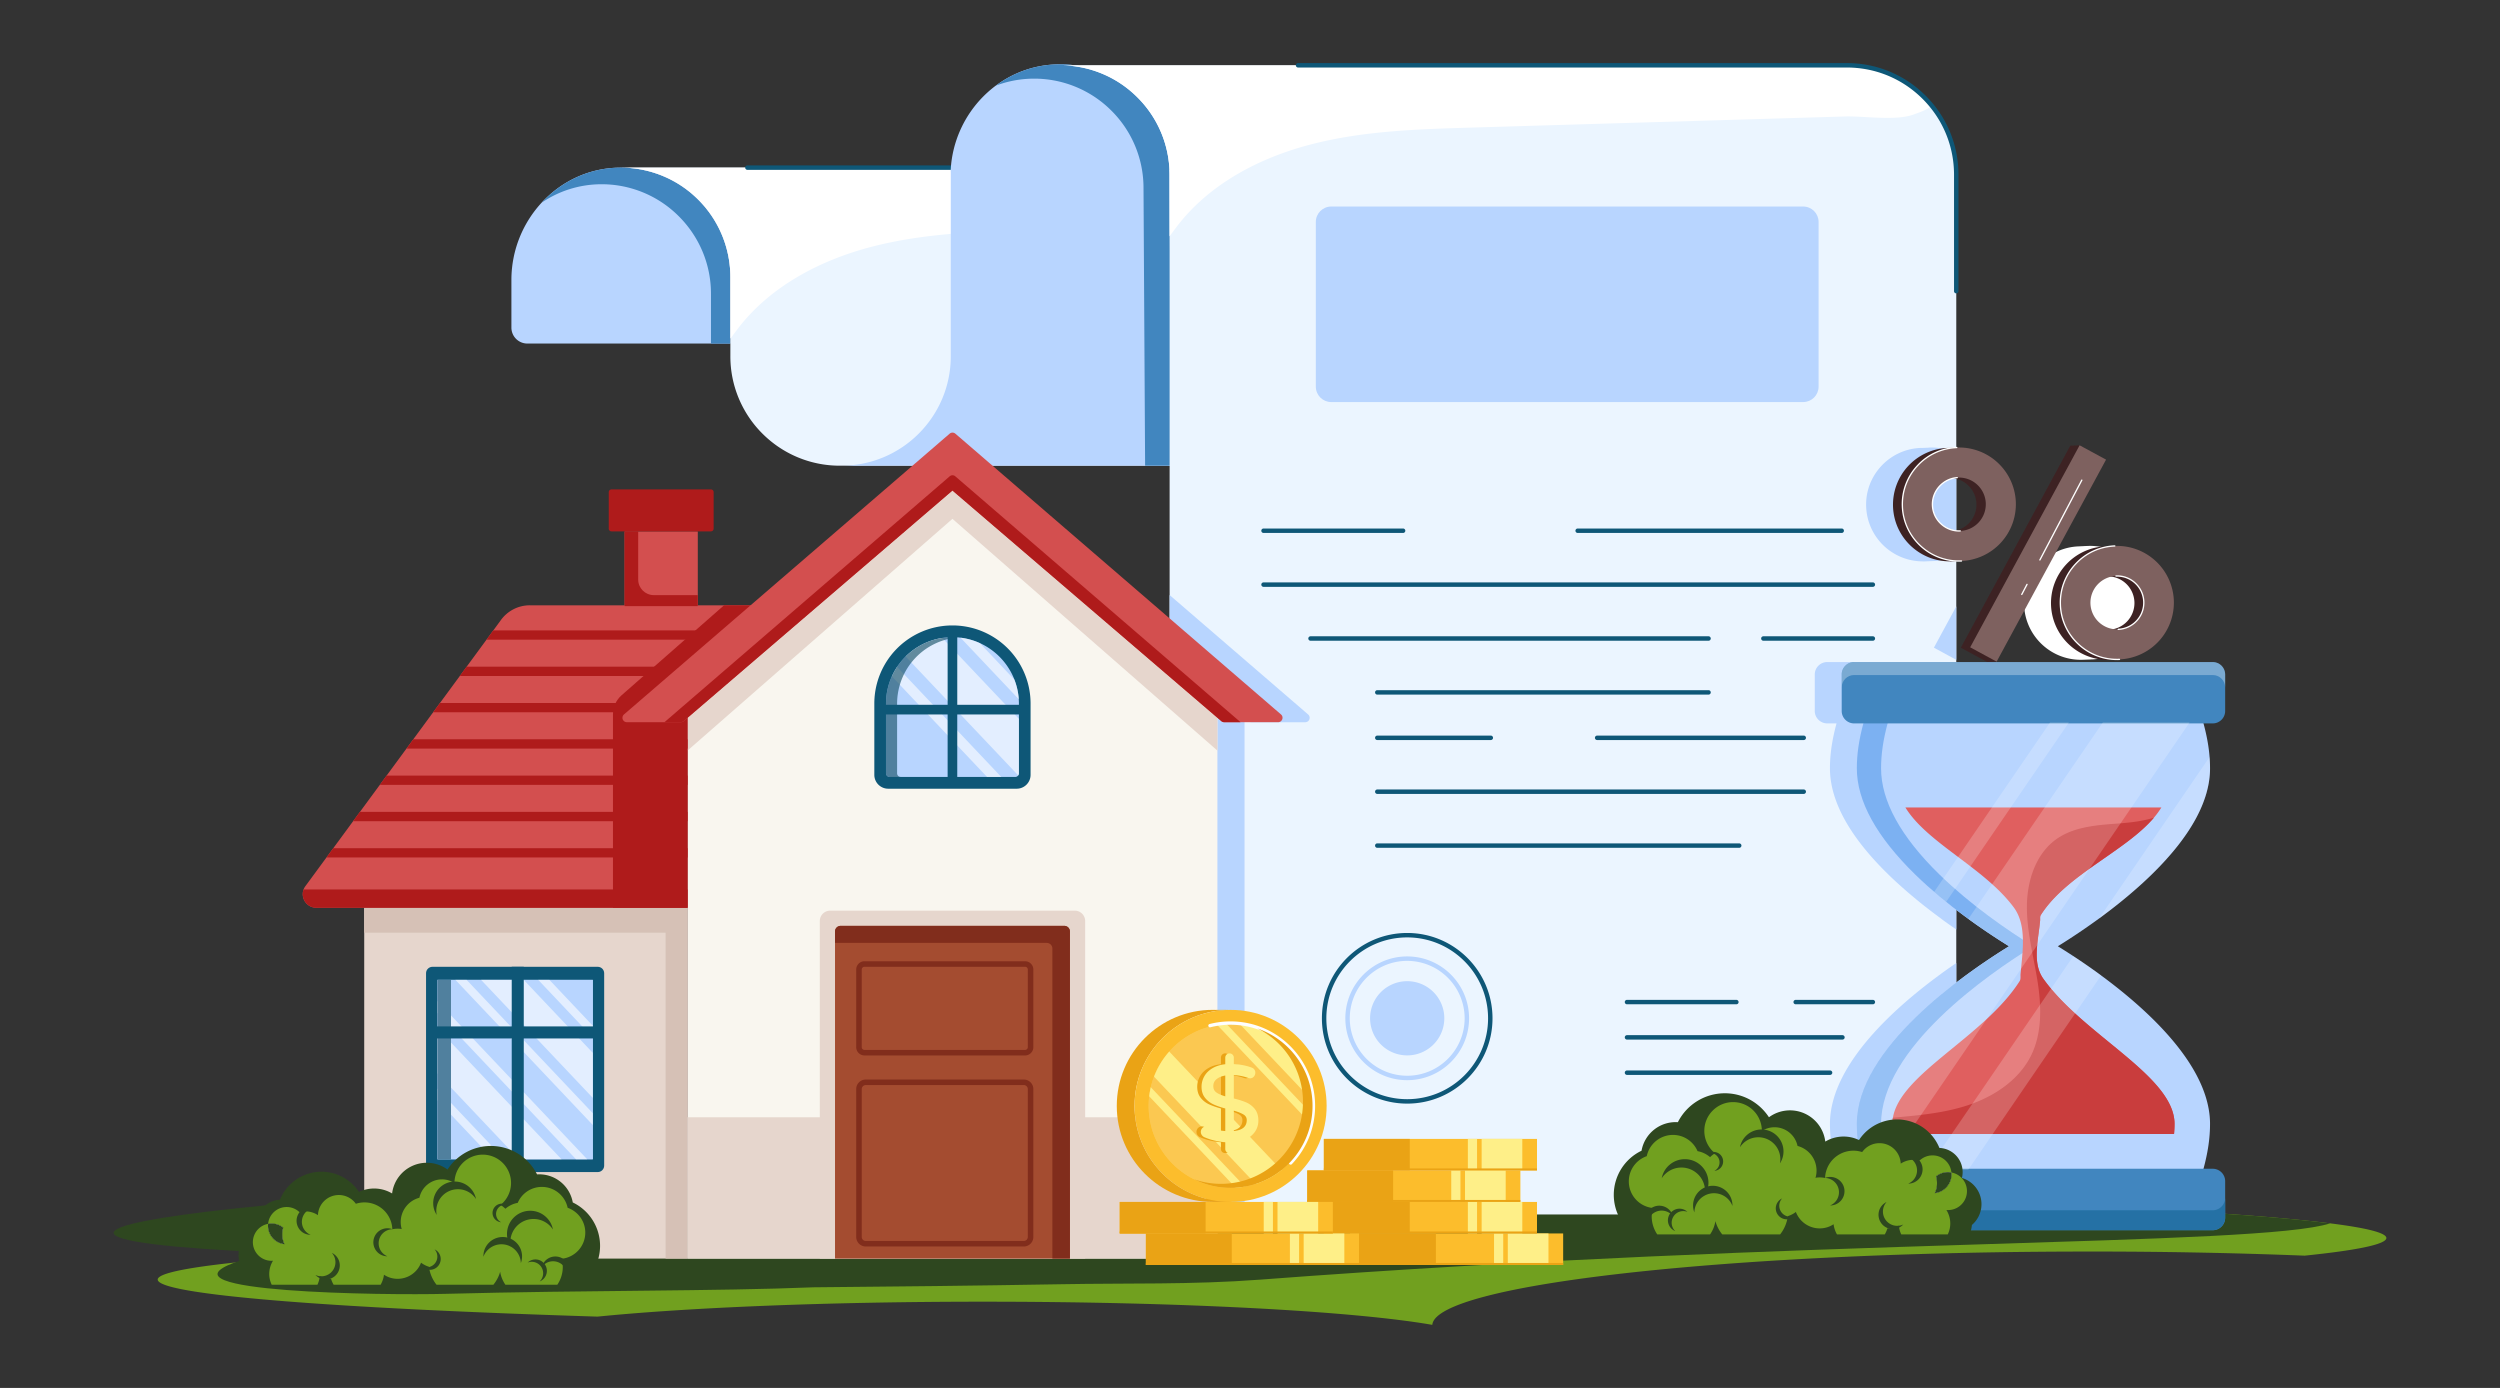 <?xml version="1.0" encoding="utf-8"?>
<svg xmlns="http://www.w3.org/2000/svg" height="156.336" id="Layer_1" style="enable-background:new 0 0 300 280" version="1.1" viewBox="9.2 61.832 281.6 156.336" width="281.6" x="0" y="0">
  <rect x="9.2" y="61.832" width="281.6" height="156.336" fill="#333333" stroke="none"/>
  <style>.st2{fill:#71a01f}.st6{fill:#eaa315}.st7{fill:#fcbd2c}.st8{fill:#af1b1b}.st10{fill:#4186bf}.st11{fill:#0e5777}.st13{fill:#2e471f}.st15{fill:#812d1c}.st16{fill:#fff}.st17{fill:#ebf5ff}.st19{fill:#e6d6cd}.st20{fill:#b8d5ff}.st21{opacity:.6}.st38{fill:#3d2223}.st39{fill:#7e615f}.st42{fill:#d34f4f}.st47{fill:#fbc851}.st48{fill:#feef88}.st67{fill:#0a485e}</style>
  <g id="Interest_Rate">
    <path class="st2" d="M278 201.281c0 .705-3.27 1.378-9.202 1.988a607.537 607.537 0 0 0-24.23-.463c-40.635 0-73.635 3.691-74.035 8.256h-.01c-8.813-1.536-28.132-2.608-50.542-2.608-17.594 0-33.284.662-43.475 1.682-30.045-.946-49.542-2.46-49.542-4.175 0-.673 3.07-1.314 8.655-1.914 2.492-.262 5.479-.515 8.918-.757-18.562-3.944 12.262-5.174 19.854-5.174 16.133 0 30.687-1.714 41.835-1.556 8.802-.158 18.172-.295 27.952-.379 7.256-.053 14.734-.074 22.379-.074 7.582 0 15.007.032 22.2.084 27.584.221 51.898.831 69.555 1.704 10.254.494 18.267 1.083 23.368 1.735 4.101.515 6.32 1.073 6.32 1.651z"/>
    <path class="st13" d="M271.68 199.63c-8.035 2.598-58.913 1.662-120.539 6.341-7.624.58-15.112.38-22.358.516-9.77.168-19.14.273-27.931.347-11.137.452-25.345.315-41.466.736-6.878.18-32.885-.147-23.767-3.523.925-.347 2.219-.725 3.933-1.135C28.404 202.428 22 201.67 22 200.703c0-1.714 19.476-3.733 49.49-5.469 10.18.758 25.86 1.01 43.433.547 22.389-.578 41.687-2.155 50.5-3.922h.01c.147 1.735 5.058 3.228 13.324 4.332 13.366 1.82 35.545 2.64 60.637 1.988 3.019-.074 5.995-.178 8.918-.284 10.254.494 18.267 1.083 23.368 1.735z"/>
    <path class="st20" d="M66.805 98.735v-5.37c0-6.793 5.358-12.551 12.15-12.649a12.287 12.287 0 0 1 8.902 3.612 12.285 12.285 0 0 1 3.613 8.72v7.482H68.6a1.796 1.796 0 0 1-1.795-1.795z"/>
    <path class="st10" d="M91.47 93.048v7.485h-2.186V94.92c0-3.405-1.38-6.483-3.612-8.715a12.274 12.274 0 0 0-8.902-3.618c-2.419.04-4.657.793-6.536 2.059 2.192-2.372 5.27-3.878 8.722-3.932a12.317 12.317 0 0 1 8.902 3.612 12.31 12.31 0 0 1 3.611 8.722z"/>
    <path class="st17" d="M180.084 93.048v21.24h-76.281c-3.405 0-6.49-1.38-8.722-3.612a12.286 12.286 0 0 1-3.612-8.722v-8.906a12.31 12.31 0 0 0-3.611-8.722 12.298 12.298 0 0 0-8.722-3.612h88.62c3.399 0 6.49 1.38 8.716 3.612a12.31 12.31 0 0 1 3.612 8.722z"/>
    <path class="st16" d="M177.249 85.18c-.133.46-1.303.832-1.95 1.071-2.018.753-5.583.16-7.762.227l-7.396.22c-11.561.346-23.115.686-34.67 1.033-6.043.18-12.14.366-17.99 1.872-5.857 1.506-11.52 4.464-15.185 9.269-.274.36-.547.733-.827 1.106v-6.93a12.31 12.31 0 0 0-3.611-8.722 12.298 12.298 0 0 0-8.722-3.612h87.815c3.404 0 7.273 1.368 9.505 3.6.273.273.54.566.793.866z"/>
    <path class="st11" d="M178.49 87.231a.25.25 0 0 1-.217-.127 12.182 12.182 0 0 0-1.978-2.601 11.973 11.973 0 0 0-8.538-3.538H93.39a.25.25 0 0 1 0-.5h74.368c3.365 0 6.524 1.308 8.892 3.684.806.809 1.5 1.72 2.06 2.71a.25.25 0 0 1-.218.372z"/>
    <path class="st20" d="M140.935 81.408v32.88h-36.97c6.814 0 12.332-5.523 12.332-12.333V81.408c0-.146-.005-.292-.01-.438.348-6.436 5.519-11.744 12.028-11.89a12.275 12.275 0 0 1 9.007 3.609 12.285 12.285 0 0 1 3.613 8.72z"/>
    <path class="st10" d="M134.395 74.303a12.253 12.253 0 0 1 3.61 8.71l.18 31.275h2.936l-.18-32.884a12.24 12.24 0 0 0-3.622-8.71 12.22 12.22 0 0 0-9.007-3.61 11.953 11.953 0 0 0-6.924 2.39 12.123 12.123 0 0 1 4-.78 12.287 12.287 0 0 1 9.007 3.609z"/>
    <path class="st17" d="M229.555 81.526v117.1h-88.61v-117.1c0-3.42-1.39-6.5-3.63-8.72a12.222 12.222 0 0 0-8.71-3.61h88.61c3.41 0 6.49 1.37 8.73 3.61.27.27.54.57.79.86 1.76 2.13 2.82 4.87 2.82 7.86z"/>
    <path class="st20" d="M229.555 112.856v11.56c-.71.34-1.51.55-2.35.6l-1.36.06-.02-.01a6.396 6.396 0 0 1-6.42-6.13c-.15-3.52 2.6-6.5 6.12-6.65h.25l.71-.03c.03-.01.06-.01.09-.01h.1l.11-.01v.01c.99-.01 1.93.21 2.77.61zM229.555 130.136v6.02l-2.52-1.37zM229.555 136.406v30.12c-.54-.37-1.1-.76-1.67-1.18v-.01c-.82-.6-1.66-1.24-2.5-1.92-.03-.03-.06-.06-.1-.08-.37-.31-.75-.62-1.12-.94-.05-.04-.09-.07-.13-.11-.72-.63-1.44-1.27-2.13-1.95-4.37-4.26-6.58-8.29-6.58-11.96 0-1.56.23-3.17.74-5.06h-1.05c-.76 0-1.4-.62-1.4-1.4v-4.11c0-.78.64-1.4 1.4-1.4h14.54zM229.555 170.306v28.32h-15.94v-3.75c0-.77.64-1.4 1.4-1.4h1.05c-.51-1.88-.74-3.49-.74-5.04 0-7.15 8.44-14.16 14.23-18.13z"/>
    <path class="st16" d="M244.325 123.326v.01c.02 0 .03-.01.05-.01a6.41 6.41 0 0 1 6.66 6.13c.14 3.52-2.61 6.5-6.13 6.65h-.2v.01l-.85.03c-3.53.15-6.51-2.6-6.66-6.12-.14-3.52 2.61-6.51 6.13-6.65l1-.05z"/>
    <path class="st20" d="M156.215 143.186h-6.06a.51.51 0 0 1-.32-.12l-.45-.38v55.94h-8.44v-69.77l15.6 13.45a.5.5 0 0 1-.33.88z"/>
    <path class="st16" d="M226.717 73.654c-.133.46-1.303.831-1.95 1.071-2.018.753-5.583.16-7.762.227l-7.396.22c-11.561.346-23.115.686-34.67 1.032-6.043.18-12.14.367-17.99 1.873-5.857 1.505-11.52 4.464-15.186 9.268-.273.36-.546.733-.826 1.106v-6.93a12.31 12.31 0 0 0-3.611-8.722 12.298 12.298 0 0 0-8.722-3.611h87.814c3.405 0 7.274 1.367 9.506 3.6.273.273.54.566.793.866z"/>
    <path class="st11" d="M229.552 94.877a.25.25 0 0 1-.25-.25V81.52c0-3.228-1.257-6.263-3.538-8.545s-5.316-3.538-8.546-3.538h-61.803a.25.25 0 0 1 0-.5h61.803c3.363 0 6.524 1.309 8.9 3.685s3.684 5.536 3.684 8.898v13.106a.25.25 0 0 1-.25.25z"/>
    <path class="st20" d="M214.046 86.833v18.549c0 .96-.778 1.738-1.738 1.738h-53.156c-.96 0-1.738-.778-1.738-1.738V86.833c0-.96.779-1.738 1.738-1.738h53.156c.96 0 1.738.778 1.738 1.738z"/>
    <path class="st11" d="M216.65 121.864h-29.741a.25.25 0 0 1 0-.5h29.74a.25.25 0 0 1 0 .5zM167.245 121.864h-15.72a.25.25 0 0 1 0-.5h15.72a.25.25 0 0 1 0 .5zM220.159 127.934h-68.634a.25.25 0 0 1 0-.5h68.634a.25.25 0 0 1 0 .5zM220.159 134.004h-12.332a.25.25 0 0 1 0-.5h12.332a.25.25 0 0 1 0 .5zM201.649 134.004h-44.83a.25.25 0 0 1 0-.5h44.83a.25.25 0 0 1 0 .5zM201.649 140.074h-37.31a.25.25 0 0 1 0-.5h37.31a.25.25 0 0 1 0 .5zM212.374 145.19h-23.271a.25.25 0 0 1 0-.5h23.271a.25.25 0 0 1 0 .5zM177.124 145.19h-12.786a.25.25 0 0 1 0-.5h12.786a.25.25 0 0 1 0 .5zM212.374 151.26h-48.036a.25.25 0 0 1 0-.5h48.036a.25.25 0 0 1 0 .5zM205.105 157.33h-40.767a.25.25 0 0 1 0-.5h40.767a.25.25 0 0 1 0 .5zM220.159 174.956h-8.692a.25.25 0 0 1 0-.5h8.692a.25.25 0 0 1 0 .5zM204.784 174.956h-12.318a.25.25 0 0 1 0-.5h12.318a.25.25 0 0 1 0 .5zM216.732 178.932h-24.266a.25.25 0 0 1 0-.5h24.266a.25.25 0 0 1 0 .5zM215.34 182.91h-22.874a.25.25 0 0 1 0-.5h22.874a.25.25 0 0 1 0 .5zM167.707 186.143c-5.298 0-9.607-4.31-9.607-9.607 0-5.302 4.31-9.614 9.607-9.614s9.609 4.312 9.609 9.614c0 5.298-4.31 9.607-9.609 9.607zm0-18.721c-5.021 0-9.107 4.088-9.107 9.114 0 5.021 4.086 9.107 9.107 9.107 5.023 0 9.109-4.086 9.109-9.107 0-5.026-4.086-9.114-9.109-9.114z"/>
    <path class="st20" d="M167.705 183.503c-3.841 0-6.966-3.125-6.966-6.966 0-3.845 3.125-6.973 6.966-6.973 3.844 0 6.972 3.128 6.972 6.973 0 3.84-3.128 6.966-6.972 6.966zm0-13.439c-3.565 0-6.466 2.904-6.466 6.473a6.474 6.474 0 0 0 6.466 6.466c3.569 0 6.472-2.9 6.472-6.466a6.48 6.48 0 0 0-6.472-6.473z"/>
    <path class="st20" d="M171.887 176.535a4.18 4.18 0 1 1-8.36-.005 4.18 4.18 0 0 1 8.36.005zM258.138 188.431c0 1.575-.233 3.205-.755 5.124l-.01.038h-38.255l-.009-.038c-.522-1.919-.755-3.55-.755-5.124 0-8.497 11.935-16.799 17.144-20.013-2.889-1.79-7.044-4.64-10.566-8.078-4.37-4.267-6.578-8.292-6.578-11.963 0-1.584.233-3.214.755-5.133l.01-.038h38.255l.01.038c.521 1.919.754 3.549.754 5.133 0 3.67-2.208 7.696-6.578 11.963-3.522 3.438-7.677 6.289-10.565 8.078 5.208 3.214 17.143 11.516 17.143 20.013z"/>
    <path d="M221.084 188.431c0 1.575.233 3.205.755 5.124l.01.038h-2.73l-.01-.038c-.522-1.919-.755-3.55-.755-5.124 0-8.497 11.935-16.799 17.144-20.013-2.889-1.79-7.044-4.64-10.566-8.078-4.37-4.267-6.578-8.292-6.578-11.963 0-1.584.233-3.214.755-5.133l.01-.038h2.73l-.01.038c-.522 1.919-.755 3.549-.755 5.133 0 3.67 2.208 7.696 6.578 11.963 3.522 3.438 7.677 6.289 10.566 8.078-5.209 3.214-17.144 11.516-17.144 20.013z" style="fill:#7cb1f2"/>
    <path class="st10" d="M259.843 137.802v4.118c0 .774-.634 1.398-1.398 1.398h-40.398a1.402 1.402 0 0 1-1.398-1.398v-4.118c0-.773.634-1.397 1.398-1.397h40.398c.764 0 1.398.624 1.398 1.397z"/>
    <path class="st16" d="M259.843 137.802v1.463c0-.773-.634-1.397-1.398-1.397h-40.398c-.764 0-1.398.624-1.398 1.397v-1.463c0-.773.634-1.397 1.398-1.397h40.398c.764 0 1.398.624 1.398 1.397z" style="opacity:.3"/>
    <path class="st10" d="M259.843 194.878v4.118a1.41 1.41 0 0 1-1.398 1.407h-40.398a1.41 1.41 0 0 1-1.398-1.407v-4.118c0-.773.634-1.397 1.398-1.397h40.398c.764 0 1.398.624 1.398 1.397z"/>
    <path d="M259.843 196.75v2.246a1.41 1.41 0 0 1-1.398 1.407h-40.398a1.41 1.41 0 0 1-1.398-1.407v-2.245a1.41 1.41 0 0 0 1.398 1.407h40.398a1.41 1.41 0 0 0 1.398-1.407z" style="fill:#2571a5"/>
    <path d="M254.141 188.431c0 .373-.019.745-.056 1.136h-31.668a9.502 9.502 0 0 1-.066-1.136c0-.233.019-.466.066-.699.829-4.957 10.295-9.121 14.273-15.382.15-.224.084-.522.103-.792.223-2.534.745-5.506-.783-7.547-3.317-4.444-9.736-7.22-12.187-11.227h28.837a9.459 9.459 0 0 1-.839 1.146c-3.205 3.783-9.904 6.466-12.746 10.976-.111.167-.056.4-.074.596-.196 2.199-.922 4.78.354 6.568 4.537 6.383 14.786 10.966 14.786 16.361z" style="fill:#e05f5f"/>
    <path d="M254.141 188.431c0 .373-.019.745-.056 1.136h-31.668a9.502 9.502 0 0 1-.066-1.136c0-.233.019-.466.066-.699 2.618-.242 5.236-.466 7.751-1.193 3.252-.931 6.401-2.87 7.864-5.916 1.22-2.562 1.109-5.553.661-8.357-.456-2.805-1.21-5.59-1.183-8.423.037-2.842 1.016-5.86 3.336-7.5 1.78-1.258 4.052-1.528 6.223-1.696 1.603-.12 3.243-.233 4.752-.717-3.205 3.783-9.904 6.466-12.746 10.976-.111.167-.056.4-.074.596-.196 2.199-.922 4.78.354 6.568 4.537 6.383 14.786 10.966 14.786 16.361z" style="fill:#c93d3d"/>
    <g style="opacity:.2">
      <path class="st16" d="m242.243 143.206-13.826 20.209a30.12 30.12 0 0 1-1.351-1.128l13.053-19.08h2.124zM245.867 171.707l-14.963 21.886h-4.62l16.453-24.057a63.72 63.72 0 0 1 3.13 2.17zM258.138 148.377c0 3.67-2.208 7.696-6.578 11.963-1.891 1.845-3.96 3.512-5.916 4.947l12.438-18.177c.037.429.056.848.056 1.267zM255.837 143.206l-34.473 50.387h-2.246l-.009-.038c-.522-1.919-.755-3.55-.755-5.124 0-8.497 11.935-16.799 17.144-20.013a71.778 71.778 0 0 1-4.584-3.075l15.15-22.137h9.773z"/>
    </g>
    <path d="M146.328 141.008v62.588H86.636v-62.588l29.85-26.22z" style="fill:#f9f6ef"/>
    <path class="st19" d="M146.33 141.008v5.374l-29.846-26.108-29.845 26.108v-5.374l29.845-26.222zM50.225 164.081h36.418v39.517H50.225z"/>
    <path d="M86.639 164.077v39.52h-2.466v-36.706h-33.95v-2.814z" style="fill:#d6c1b6"/>
    <path class="st42" d="m99.148 130.013-12.506 10.982v23.084H44.83c-1.255 0-1.975-1.426-1.23-2.432l6.074-8.27 15.964-21.724a4.02 4.02 0 0 1 3.242-1.64h30.268z"/>
    <path class="st8" d="M86.639 157.375v1.045h-40.67l.772-1.045zM86.639 153.281v1.054H48.972l.771-1.054zM86.639 149.196v1.045H51.983l.763-1.045zM86.639 145.102v1.054H54.986l.772-1.054zM86.639 141.017v1.045h-28.65l.771-1.045zM91.279 136.923l-1.196 1.054H60.991l.772-1.054zM95.928 132.838l-1.186 1.045h-30.74l.763-1.045zM43.398 162.019c-.36.955.328 2.061 1.433 2.061h41.812v-2.061H43.398z"/>
    <path class="st8" d="M99.147 130.015 86.64 140.998v23.079h-8.396v-21.782c0-.824.355-1.608.975-2.152l11.534-10.128h8.395z"/>
    <path class="st42" d="M79.554 121.686H87.8v8.425h-8.246z"/>
    <path class="st8" d="M87.796 128.866v1.243h-8.245v-8.424h1.535v5.425c0 .97.786 1.756 1.756 1.756h4.954z"/>
    <path class="st8" d="M89.585 121.38v-4.113a.307.307 0 0 0-.307-.307H78.077a.307.307 0 0 0-.307.307v4.112c0 .17.137.307.307.307h11.2c.17 0 .308-.137.308-.307z"/>
    <path class="st42" d="M153.163 143.182h-6.061a.512.512 0 0 1-.32-.113l-30.298-25.986-30.288 25.986a.519.519 0 0 1-.33.113h-6.051a.498.498 0 0 1-.33-.875l36.68-31.625a.5.5 0 0 1 .649 0l36.678 31.625c.349.3.132.875-.33.875z"/>
    <path class="st8" d="M148.937 143.182h-1.835a.512.512 0 0 1-.32-.113l-30.298-25.986-30.288 25.986a.519.519 0 0 1-.33.113h-1.825l32.123-27.69a.479.479 0 0 1 .65 0l32.123 27.69z"/>
    <path class="st19" d="M86.639 187.682h59.691v15.916H86.639z"/>
    <path class="st19" d="M101.543 165.577v38.02h29.89v-38.02c0-.643-.526-1.17-1.17-1.17h-27.55a1.17 1.17 0 0 0-1.17 1.17z"/>
    <path d="M103.256 166.754v36.844h26.462v-36.844a.632.632 0 0 0-.632-.632h-25.198a.632.632 0 0 0-.632.632z" style="fill:#a44c30"/>
    <path class="st15" d="M103.257 166.756v1.284h23.847c.349 0 .636.286.636.635v34.92h1.975v-36.839a.633.633 0 0 0-.63-.636h-25.199a.633.633 0 0 0-.63.636z"/>
    <path class="st15" d="M105.643 179.786v-8.748c0-.514.419-.932.933-.932h18.088c.514 0 .932.418.932.932v8.748a.934.934 0 0 1-.932.932h-18.088a.934.934 0 0 1-.933-.932zm.933-9.057a.31.31 0 0 0-.31.31v8.747c0 .17.14.309.31.309h18.088a.31.31 0 0 0 .309-.31v-8.747a.31.31 0 0 0-.31-.309h-18.087zM105.643 201.162v-16.656c0-.593.482-1.075 1.075-1.075h17.803c.593 0 1.075.482 1.075 1.075v16.656c0 .593-.482 1.075-1.075 1.075h-17.803a1.076 1.076 0 0 1-1.075-1.075zm1.075-17.108a.452.452 0 0 0-.451.452v16.656c0 .25.202.452.451.452h17.803a.452.452 0 0 0 .452-.452v-16.656a.452.452 0 0 0-.452-.452h-17.803z"/>
    <path class="st11" d="M107.684 141.081v8.029c0 .863.7 1.562 1.562 1.562h14.476c.863 0 1.562-.7 1.562-1.562v-8.029a8.8 8.8 0 1 0-17.6 0z"/>
    <path class="st20" d="M123.557 149.349a.414.414 0 0 0 .413-.413v-7.846c0-4.128-3.358-7.486-7.486-7.486s-7.486 3.358-7.486 7.486v7.846c0 .228.186.413.414.413h14.145z"/>
    <g class="st21">
      <path class="st16" d="m117.397 133.664 6.56 6.93a7.435 7.435 0 0 0-.497-2.203l-.007-.014-3.874-4.098a7.384 7.384 0 0 0-2.182-.615zM109.663 138.02l10.72 11.33h1.602l-11.735-12.4c-.224.343-.42.7-.587 1.07zM111.215 135.783l12.679 13.392a.419.419 0 0 0 .077-.238v-6.133l-8.63-9.112a7.465 7.465 0 0 0-4.126 2.09z"/>
    </g>
    <g class="st21">
      <path class="st67" d="M108.998 141.09v7.847c0 .224.189.413.413.413h1.252a.413.413 0 0 1-.413-.413v-7.846a7.486 7.486 0 0 1 6.86-7.455 6.311 6.311 0 0 0-.629-.028c-4.126 0-7.483 3.357-7.483 7.483z"/>
    </g>
    <path class="st11" d="M108.233 141.223h7.709v-8.155h1.085v8.155h7.709v1.085h-7.71v8.155h-1.084v-8.155h-7.71zM57.19 171.456v21.673c0 .4.325.725.725.725H76.53c.4 0 .724-.325.724-.725v-21.673c0-.4-.324-.724-.724-.724H57.915c-.4 0-.725.324-.725.724z"/>
    <path class="st20" d="M58.47 172.205h17.505v20.207H58.47z"/>
    <path class="st20" d="M58.468 172.206h17.504v20.208H58.468z"/>
    <g class="st21">
      <path class="st16" d="M58.468 174.586v1.334l15.616 16.494h1.259zM58.468 184.444v1.327l6.288 6.643h1.259zM69.828 172.206l6.144 6.493v-1.327l-4.885-5.166zM60.5 172.206l15.472 16.345v-1.328L61.76 172.206zM63.391 172.206l12.581 13.291v-5.072l-7.777-8.22zM58.468 177.64v5.078l9.18 9.696h4.803z"/>
      <path class="st67" d="M58.468 172.206H60v20.208h-1.532z"/>
    </g>
    <path class="st11" d="M66.841 170.729h1.356v22.944h-1.356z"/>
    <path class="st11" d="M57.886 177.447h19.268v1.356H57.886z"/>
    <path class="st13" d="M37.13 205.497c.035.366.12.717.244 1.048h18.93c.037-.11.084-.213.112-.326h.047c.35 0 .692-.038 1.017-.11.081.151.175.294.272.436H74.55a5.408 5.408 0 0 0 2.242-4.383 5.424 5.424 0 0 0-3.075-4.886 3.837 3.837 0 0 0-4.023-3.16 5.824 5.824 0 0 0-5.202-3.203 5.827 5.827 0 0 0-4.885 2.657 3.938 3.938 0 0 0-6.24 2.695 3.951 3.951 0 0 0-3.732-.171 5.05 5.05 0 0 0-8.904.876 2.678 2.678 0 0 0-2.495 3.322 3.028 3.028 0 0 0-1.106 5.205z"/>
    <path class="st2" d="M55.515 201.778v.034c0 1.273.846 2.353 2.003 2.708.097.76.4 1.454.853 2.025h6.406c.344-.43.613-.924.762-1.47.08.542.293 1.037.589 1.47h5.847a3.531 3.531 0 0 0 .49-2.927 2.958 2.958 0 0 0 2.661-2.946c0-1.29-.828-2.392-1.986-2.793a2.968 2.968 0 0 0-2.904-2.353 2.951 2.951 0 0 0-2.72 1.797 2.92 2.92 0 0 0-1.388.662 3.63 3.63 0 0 0-.547-.43 3.169 3.169 0 0 0 1.183-2.478 3.19 3.19 0 0 0-3.19-3.186 3.188 3.188 0 0 0-3.182 3.186v.017a2.567 2.567 0 0 0-1.409-.418 2.605 2.605 0 0 0-2.541 2.07 2.824 2.824 0 0 0-2.105 2.734c0 .948.465 1.785 1.178 2.298z"/>
    <path class="st16" d="M41.247 201.979a2.093 2.093 0 0 1-1.85-2.294 2.086 2.086 0 0 1 1.708.431 2.579 2.579 0 0 0 .142 1.863z"/>
    <path class="st2" d="M39.782 203.849c.06 0 .116-.004.171-.009-.27.436-.427.949-.427 1.495 0 .434.104.841.278 1.21h5.15c.142-.301.236-.628.265-.975.384.188.816.295 1.268.299.067.24.171.463.291.676h5.295c.193-.342.328-.721.376-1.129.444.295.97.462 1.542.462a2.823 2.823 0 1 0-.598-5.582 3.138 3.138 0 0 0-4.109-2.87 2.352 2.352 0 0 0-1.917-.987 2.352 2.352 0 0 0-2.353 2.268 2.595 2.595 0 0 0-2.084-.342 2.1 2.1 0 0 0-3.532 1.32 2.085 2.085 0 0 1 1.708.431 2.582 2.582 0 0 0 .141 1.862 2.092 2.092 0 0 1-1.85-2.293 2.1 2.1 0 0 0 .385 4.164z"/>
    <path class="st13" d="M41.247 201.979a2.093 2.093 0 0 1-1.85-2.294 2.086 2.086 0 0 1 1.708.431 2.579 2.579 0 0 0 .142 1.863zM71.483 200.326a2.596 2.596 0 0 0-2.186-1.187 2.614 2.614 0 0 0-2.614 2.613c0 .171.017.333.051.496a2.58 2.58 0 0 1-.427-1.423 2.614 2.614 0 0 1 2.614-2.613c1.273 0 2.332.91 2.562 2.114z"/>
    <path class="st13" d="M67.869 204.111a2.183 2.183 0 0 0-4.037-1.092 1.986 1.986 0 0 0-.181.375c-.012-.41.09-.825.32-1.199a2.183 2.183 0 0 1 3.898 1.916zM66.206 197.524a1.05 1.05 0 0 0-.554 1.983 1.05 1.05 0 1 1 .554-1.983zM62.817 196.892a2.418 2.418 0 0 0-2.037-1.106 2.435 2.435 0 0 0-2.435 2.434c0 .16.016.31.048.462a2.404 2.404 0 0 1-.398-1.325 2.435 2.435 0 0 1 2.435-2.435 2.43 2.43 0 0 1 2.387 1.97zM53.417 200.294a1.581 1.581 0 0 0-.581 3.045 1.561 1.561 0 0 1-.863-.25 1.581 1.581 0 0 1 1.444-2.795zM44.77 197.875a1.581 1.581 0 0 0-.581 3.045 1.561 1.561 0 0 1-.864-.25 1.581 1.581 0 0 1 1.445-2.795zM44.731 205.443a1.581 1.581 0 0 0 1.846-2.49c.268.127.503.329.669.6a1.581 1.581 0 0 1-2.515 1.89zM73.024 205.887c.134-.5.02-1.05-.351-1.464a1.581 1.581 0 0 0-2.436.108c.076-.287.23-.555.467-.768a1.581 1.581 0 0 1 2.32 2.124z"/>
    <path class="st13" d="M69.983 206.178a1.286 1.286 0 0 0-1.347-2.131 1.27 1.27 0 0 1 .65-.332 1.286 1.286 0 0 1 .697 2.463zM56.734 204.471a1.214 1.214 0 0 0 1.417-1.912c.206.097.387.252.514.46a1.214 1.214 0 0 1-1.931 1.452z"/>
    <path class="st7" d="M161.265 200.768h24.009v3.55h-24.009z"/>
    <path class="st6" d="M161.265 200.768h9.675v3.55h-9.675z"/>
    <path class="st48" d="M179.039 200.768h4.581v3.55h-4.581zM177.488 200.768h1.035v3.55h-1.035z"/>
    <path class="st6" d="M161.265 204.094h24.009v.224h-24.009z"/>
    <path class="st7" d="M158.318 190.118h24.009v3.55h-24.009z"/>
    <path class="st6" d="M158.318 190.118h9.675v3.55h-9.675z"/>
    <path class="st48" d="M176.092 190.118h4.581v3.55h-4.581zM174.54 190.118h1.035v3.55h-1.035z"/>
    <path class="st7" d="M156.447 193.668h24.009v3.55h-24.009z"/>
    <path class="st6" d="M156.447 193.668h9.675v3.55h-9.675z"/>
    <path class="st48" d="M174.22 193.668h4.581v3.55h-4.581zM172.669 193.668h1.035v3.55h-1.035z"/>
    <path class="st7" d="M158.318 197.218h24.009v3.55h-24.009z"/>
    <path class="st6" d="M158.318 197.218h9.675v3.55h-9.675z"/>
    <path class="st48" d="M176.092 197.218h4.581v3.55h-4.581zM174.54 197.218h1.035v3.55h-1.035z"/>
    <path class="st6" d="M158.318 193.444h24.009v.224h-24.009zM156.447 196.994h24.009v.224h-24.009zM158.318 200.544h24.009v.224h-24.009z"/>
    <path class="st7" d="M138.272 200.768h24.009v3.55h-24.009z"/>
    <path class="st6" d="M138.272 200.768h9.675v3.55h-9.675z"/>
    <path class="st48" d="M156.045 200.768h4.581v3.55h-4.581zM154.494 200.768h1.035v3.55h-1.035z"/>
    <path class="st6" d="M138.272 204.094h24.009v.224h-24.009z"/>
    <path class="st7" d="M135.324 197.218h24.009v3.55h-24.009z"/>
    <path class="st6" d="M135.324 197.218h9.675v3.55h-9.675z"/>
    <path class="st48" d="M153.098 197.218h4.581v3.55h-4.581zM151.547 197.218h1.035v3.55h-1.035z"/>
    <path class="st6" d="M135.324 200.544h24.009v.224h-24.009zM147.81 194.923v2.292h-1.999c-5.976 0-10.817-4.841-10.817-10.81 0-5.976 4.84-10.824 10.817-10.824.11 0 .22.007.33.007l.014-.007h1.545c-5.917.059-10.707 4.885-10.707 10.824 0 5.002 3.398 9.206 8.02 10.437l.19-1.794 2.607-.125z"/>
    <path class="st7" d="M136.997 186.402c0 5.973 4.842 10.816 10.816 10.816 5.975 0 10.818-4.843 10.818-10.816 0-5.975-4.843-10.818-10.818-10.818-5.974 0-10.816 4.843-10.816 10.818z"/>
    <path class="st47" d="M138.584 186.402a9.23 9.23 0 0 0 9.229 9.23 9.23 9.23 0 0 0 9.23-9.23 9.23 9.23 0 0 0-9.23-9.231 9.23 9.23 0 0 0-9.23 9.23z"/>
    <path class="st47" d="M138.584 186.402c0 5.098 4.132 9.228 9.23 9.228.193 0 .385-.006.574-.019a8.764 8.764 0 0 0 1.032-.122c.414-.071.818-.17 1.21-.296a9.195 9.195 0 0 0 2.916-1.558 9.215 9.215 0 0 0 3.48-7.824 9.228 9.228 0 0 0-10.707-8.517 9.2 9.2 0 0 0-5.413 2.987 9.158 9.158 0 0 0-1.715 2.827 9.052 9.052 0 0 0-.544 2.214 9.151 9.151 0 0 0-.063 1.08z"/>
    <path class="st48" d="m138.647 185.322 9.74 10.29a8.764 8.764 0 0 0 1.033-.123l-10.595-11.191a9.052 9.052 0 0 0-.178 1.024zM139.191 183.108l11.44 12.085a9.195 9.195 0 0 0 2.915-1.558l-12.64-13.354a9.158 9.158 0 0 0-1.715 2.827z"/>
    <path class="st6" d="M150.047 186.738a2.541 2.541 0 0 0-.997-.746 9.161 9.161 0 0 0-1.36-.428v-2.635a5.773 5.773 0 0 1 1.588.31.654.654 0 0 0 .235.056.547.547 0 0 0 .437-.198.639.639 0 0 0 .16-.422.582.582 0 0 0-.411-.589c-.587-.223-1.262-.357-2.009-.397v-.715a.473.473 0 0 0-.142-.346.488.488 0 0 0-.688.002.484.484 0 0 0-.134.344v.732c-.537.058-1.006.2-1.397.424-.419.241-.74.55-.952.917a2.377 2.377 0 0 0-.322 1.209c0 .496.134.914.398 1.24.257.32.584.571.97.746a8.84 8.84 0 0 0 1.303.45v2.541a5.481 5.481 0 0 1-1.872-.462.676.676 0 0 0-.275-.058.573.573 0 0 0-.439.188.621.621 0 0 0-.168.432c0 .128.039.25.116.36.077.11.175.19.29.238.727.31 1.516.5 2.348.564v.742c0 .145.046.262.138.349.09.084.204.127.338.127a.465.465 0 0 0 .488-.476v-.741c.52-.042.987-.162 1.39-.358a2.497 2.497 0 0 0 1.016-.86c.239-.361.36-.77.36-1.214 0-.544-.137-.99-.409-1.326zm-2.357.198c.473.136.838.28 1.086.431.248.151.369.355.369.625 0 .734-.476 1.14-1.455 1.238v-2.294zm-1.959-2.045c-.237-.17-.352-.405-.352-.72 0-.332.126-.594.387-.8.243-.192.565-.324.96-.393v2.346c-.431-.123-.766-.269-.995-.433z"/>
    <path class="st48" d="m146.32 177.294 10.508 11.1a8.43 8.43 0 0 0 .166-1.038l-9.63-10.174a9.015 9.015 0 0 0-1.045.112zM148.905 177.237l8.12 8.574a9.228 9.228 0 0 0-8.12-8.574z"/>
    <path d="M154.576 193.02a.193.193 0 0 1-.13-.051.19.19 0 0 1-.006-.269 9.102 9.102 0 0 0 2.515-6.298c0-5.04-4.101-9.142-9.142-9.142a9.14 9.14 0 0 0-2.274.285.191.191 0 0 1-.23-.137.19.19 0 0 1 .137-.23 9.519 9.519 0 0 1 2.367-.297c5.25 0 9.521 4.271 9.521 9.521 0 2.453-.93 4.782-2.62 6.56a.192.192 0 0 1-.138.058z" style="fill:#fefefe"/>
    <path class="st6" d="M143.713 194.672a9.192 9.192 0 0 0 4.101.958c5.098 0 9.23-4.13 9.23-9.228 0-4.046-2.6-7.481-6.222-8.728a9.23 9.23 0 0 1-7.11 16.997z"/>
    <path class="st48" d="M150.535 186.738a2.541 2.541 0 0 0-.997-.746 9.161 9.161 0 0 0-1.36-.428v-2.635a5.773 5.773 0 0 1 1.588.31.654.654 0 0 0 .235.056.547.547 0 0 0 .437-.198.639.639 0 0 0 .16-.422.582.582 0 0 0-.411-.589c-.587-.223-1.262-.357-2.009-.397v-.715a.473.473 0 0 0-.142-.346.488.488 0 0 0-.688.002.484.484 0 0 0-.134.344v.732c-.537.058-1.006.2-1.397.424-.419.241-.74.55-.952.917a2.377 2.377 0 0 0-.322 1.209c0 .496.134.914.398 1.24.257.32.584.571.97.746.357.161.795.312 1.303.45v2.541a5.481 5.481 0 0 1-1.872-.462.676.676 0 0 0-.275-.058.573.573 0 0 0-.439.188.621.621 0 0 0-.168.432c0 .128.039.25.116.36.077.11.175.19.29.238.727.31 1.516.5 2.348.564v.742c0 .145.047.262.138.349.09.084.204.127.338.127a.465.465 0 0 0 .488-.476v-.741c.52-.042.987-.162 1.39-.358a2.497 2.497 0 0 0 1.016-.86c.239-.361.36-.77.36-1.214 0-.544-.137-.99-.409-1.326zm-2.357.198c.473.136.838.28 1.086.431.248.151.369.355.369.625 0 .734-.476 1.14-1.455 1.238v-2.294zm-1.959-2.045c-.237-.17-.352-.405-.352-.72 0-.332.126-.594.387-.8.243-.192.565-.324.96-.393v2.346c-.431-.123-.765-.269-.995-.433z"/>
    <path class="st13" d="M231.316 199.811a4.137 4.137 0 0 1-.249 1.065h-19.252c-.038-.11-.086-.216-.115-.33h-.048c-.356 0-.704-.04-1.034-.113-.082.154-.178.3-.276.443h-17.086a5.5 5.5 0 0 1-2.28-4.457 5.517 5.517 0 0 1 3.128-4.97 3.902 3.902 0 0 1 4.091-3.213 5.923 5.923 0 0 1 5.29-3.258c2.082 0 3.91 1.077 4.97 2.702a4.005 4.005 0 0 1 6.346 2.74 4.019 4.019 0 0 1 3.797-.173 5.136 5.136 0 0 1 9.057.89 2.724 2.724 0 0 1 2.536 3.38 3.08 3.08 0 0 1 1.125 5.294z"/>
    <path class="st2" d="M212.616 196.028v.035c0 1.294-.86 2.393-2.037 2.754a4.153 4.153 0 0 1-.867 2.06h-6.516a4.147 4.147 0 0 1-.774-1.496 3.569 3.569 0 0 1-.6 1.495h-5.947a3.592 3.592 0 0 1-.499-2.976 3.009 3.009 0 0 1-2.706-2.997c0-1.312.843-2.432 2.02-2.84a3.019 3.019 0 0 1 2.954-2.394c1.242 0 2.31.751 2.767 1.829a2.97 2.97 0 0 1 1.411.673c.17-.16.352-.308.556-.439a3.223 3.223 0 0 1-1.203-2.519c0-1.785 1.45-3.24 3.245-3.24a3.242 3.242 0 0 1 3.236 3.24v.017a2.61 2.61 0 0 1 1.433-.425 2.65 2.65 0 0 1 2.585 2.106 2.872 2.872 0 0 1 2.141 2.78 2.87 2.87 0 0 1-1.199 2.337z"/>
    <path class="st16" d="M227.128 196.232a2.128 2.128 0 0 0 1.881-2.332 2.121 2.121 0 0 0-1.737.439 2.623 2.623 0 0 1-.144 1.893z"/>
    <path class="st2" d="M228.618 198.135c-.06 0-.117-.005-.174-.009.274.443.435.964.435 1.52 0 .442-.106.856-.283 1.23h-5.239a2.879 2.879 0 0 1-.268-.99c-.391.19-.83.299-1.29.303a3.074 3.074 0 0 1-.296.687h-5.386a3.06 3.06 0 0 1-.382-1.147c-.452.3-.986.47-1.568.47a2.871 2.871 0 1 1 .608-5.678 3.192 3.192 0 0 1 4.179-2.919 2.392 2.392 0 0 1 1.95-1.003 2.392 2.392 0 0 1 2.393 2.306 2.64 2.64 0 0 1 2.12-.347 2.136 2.136 0 0 1 3.592 1.342 2.121 2.121 0 0 0-1.737.439 2.626 2.626 0 0 1-.144 1.893 2.128 2.128 0 0 0 1.881-2.332 2.135 2.135 0 0 1-.39 4.235z"/>
    <path class="st13" d="M227.128 196.232a2.128 2.128 0 0 0 1.881-2.332 2.121 2.121 0 0 0-1.737.439 2.623 2.623 0 0 1-.144 1.893zM196.375 194.551a2.64 2.64 0 0 1 2.224-1.207 2.658 2.658 0 0 1 2.659 2.658c0 .174-.018.339-.052.504.273-.417.434-.912.434-1.446a2.658 2.658 0 0 0-2.658-2.659 2.653 2.653 0 0 0-2.607 2.15z"/>
    <path class="st13" d="M200.052 198.402a2.205 2.205 0 0 1 1.05-1.834 2.22 2.22 0 0 1 3.056.723c.076.123.136.248.184.38a2.192 2.192 0 0 0-.326-1.218 2.22 2.22 0 0 0-3.056-.723 2.216 2.216 0 0 0-.908 2.672zM201.743 191.702a1.068 1.068 0 0 1 .563 2.017 1.068 1.068 0 1 0-.563-2.017zM205.19 191.058a2.46 2.46 0 0 1 2.072-1.124 2.476 2.476 0 0 1 2.476 2.476c0 .162-.016.316-.048.47.255-.39.404-.85.404-1.348a2.476 2.476 0 0 0-2.476-2.476c-1.206 0-2.21.861-2.428 2.002zM214.75 194.519a1.608 1.608 0 0 1 .591 3.097 1.608 1.608 0 1 0-.591-3.097zM223.545 192.059a1.608 1.608 0 0 1 .591 3.097 1.608 1.608 0 1 0-.591-3.097zM223.585 199.757a1.608 1.608 0 0 1-1.877-2.533 1.588 1.588 0 0 0-.68.61 1.608 1.608 0 0 0 2.557 1.923zM194.808 200.208a1.608 1.608 0 0 1 2.835-1.38 1.588 1.588 0 0 0-.475-.78 1.608 1.608 0 0 0-2.36 2.16z"/>
    <path class="st13" d="M197.902 200.504a1.308 1.308 0 0 1 1.37-2.168 1.292 1.292 0 0 0-.663-.337 1.308 1.308 0 0 0-.707 2.505zM211.377 198.767a1.235 1.235 0 0 1-1.441-1.945 1.235 1.235 0 1 0 1.441 1.945z"/>
    <path class="st38" d="M253.008 129.496c-.132-3.182-2.583-5.724-5.652-6.08l-.004-.086-.998.042a6.402 6.402 0 0 0-6.125 6.653 6.402 6.402 0 0 0 6.654 6.125l.855-.036-.003-.064c3.102-.549 5.406-3.321 5.273-6.554zm-6.265 3.268a3.01 3.01 0 0 1-3.128-2.88 3.01 3.01 0 0 1 2.88-3.127 3.01 3.01 0 0 1 3.127 2.88 3.01 3.01 0 0 1-2.88 3.127zM230.203 124.913c2.967-.656 5.137-3.362 5.007-6.502-.128-3.091-2.442-5.585-5.388-6.05l-.005-.122-1.008.042-.028.007c-.075 0-.149-.005-.224-.002a6.402 6.402 0 0 0-6.125 6.653c.142 3.446 3.002 6.143 6.424 6.123l.02.011 1.36-.056-.033-.104zm-1.506-9.241a3.01 3.01 0 0 1 3.127 2.879 3.01 3.01 0 0 1-2.879 3.128 3.01 3.01 0 0 1-3.128-2.88 3.01 3.01 0 0 1 2.88-3.127zM245.372 113.648l-1.839-.997-.087-.661-1.053.044-12.326 22.754 2.98 1.614 1.052-.043.375-1.491-.557-.072z"/>
    <path class="st39" d="M247.936 136.106a6.402 6.402 0 0 1-6.654-6.125 6.402 6.402 0 0 1 6.125-6.653 6.402 6.402 0 0 1 6.654 6.125 6.402 6.402 0 0 1-6.125 6.653zm-.389-9.392a3.01 3.01 0 0 0-2.879 3.127 3.01 3.01 0 0 0 3.128 2.88 3.01 3.01 0 0 0 2.879-3.128 3.01 3.01 0 0 0-3.128-2.88z"/>
    <path class="st16" d="M247.666 136.186a6.422 6.422 0 0 1-4.375-1.712 6.424 6.424 0 0 1-2.084-4.49 6.424 6.424 0 0 1 1.707-4.646 6.42 6.42 0 0 1 4.49-2.085h.004c.04 0 .073.032.075.072a.076.076 0 0 1-.073.078 6.272 6.272 0 0 0-4.385 2.036c-1.145 1.243-1.737 2.856-1.667 4.54s.792 3.24 2.035 4.385 2.861 1.74 4.54 1.667h.003c.04 0 .073.032.075.072a.076.076 0 0 1-.072.078c-.091.004-.182.005-.273.005zm.13-3.39a.076.076 0 0 1-.076-.073.076.076 0 0 1 .072-.078 2.909 2.909 0 0 0 2.034-.944 2.91 2.91 0 0 0 .774-2.106 2.934 2.934 0 0 0-3.05-2.806h-.003a.076.076 0 0 1-.075-.072.076.076 0 0 1 .072-.079c1.695-.077 3.136 1.254 3.206 2.952a3.06 3.06 0 0 1-.813 2.212 3.06 3.06 0 0 1-2.139.994h-.003z"/>
    <path class="st39" d="M230.138 125.02a6.402 6.402 0 0 1-6.653-6.124 6.402 6.402 0 0 1 6.125-6.653 6.402 6.402 0 0 1 6.653 6.124 6.402 6.402 0 0 1-6.125 6.654zm-.388-9.392a3.01 3.01 0 0 0-2.88 3.128 3.01 3.01 0 0 0 3.128 2.88 3.01 3.01 0 0 0 2.88-3.129 3.01 3.01 0 0 0-3.128-2.879z"/>
    <path class="st16" d="M229.87 125.101a6.478 6.478 0 0 1-6.46-6.202 6.428 6.428 0 0 1 1.707-4.647 6.424 6.424 0 0 1 4.49-2.084h.003c.04 0 .073.032.075.072a.076.076 0 0 1-.072.078c-1.684.07-3.242.792-4.386 2.035s-1.736 2.856-1.667 4.54a6.272 6.272 0 0 0 2.036 4.386 6.276 6.276 0 0 0 4.54 1.667h.002c.04 0 .073.032.075.072a.076.076 0 0 1-.072.078c-.09.004-.18.005-.27.005zm.001-3.388a3.056 3.056 0 0 1-2.083-.816 3.06 3.06 0 0 1-.993-2.138c-.068-1.648 1.215-3.083 2.86-3.2h.005c.04 0 .073.03.076.07a.075.075 0 0 1-.07.08 2.95 2.95 0 0 0-2.72 3.044c.032.78.367 1.504.944 2.034a2.875 2.875 0 0 0 2.105.773h.003c.04 0 .074.033.076.073a.076.076 0 0 1-.073.078c-.043.002-.086.002-.13.002z"/>
    <path class="st39" d="M225.833 122.48h25.879v3.389h-25.879z" transform="rotate(-61.555 238.773 124.174)"/>
    <path class="st16" d="M236.932 128.861a.075.075 0 0 1-.066-.11l.59-1.125a.077.077 0 0 1 .102-.032c.036.02.05.065.031.102l-.59 1.125a.075.075 0 0 1-.067.04zM238.972 124.978a.075.075 0 0 1-.066-.11l4.721-8.987c.02-.037.064-.048.102-.032.036.02.05.065.031.102l-4.722 8.987a.075.075 0 0 1-.066.04z"/>
  </g>
</svg>